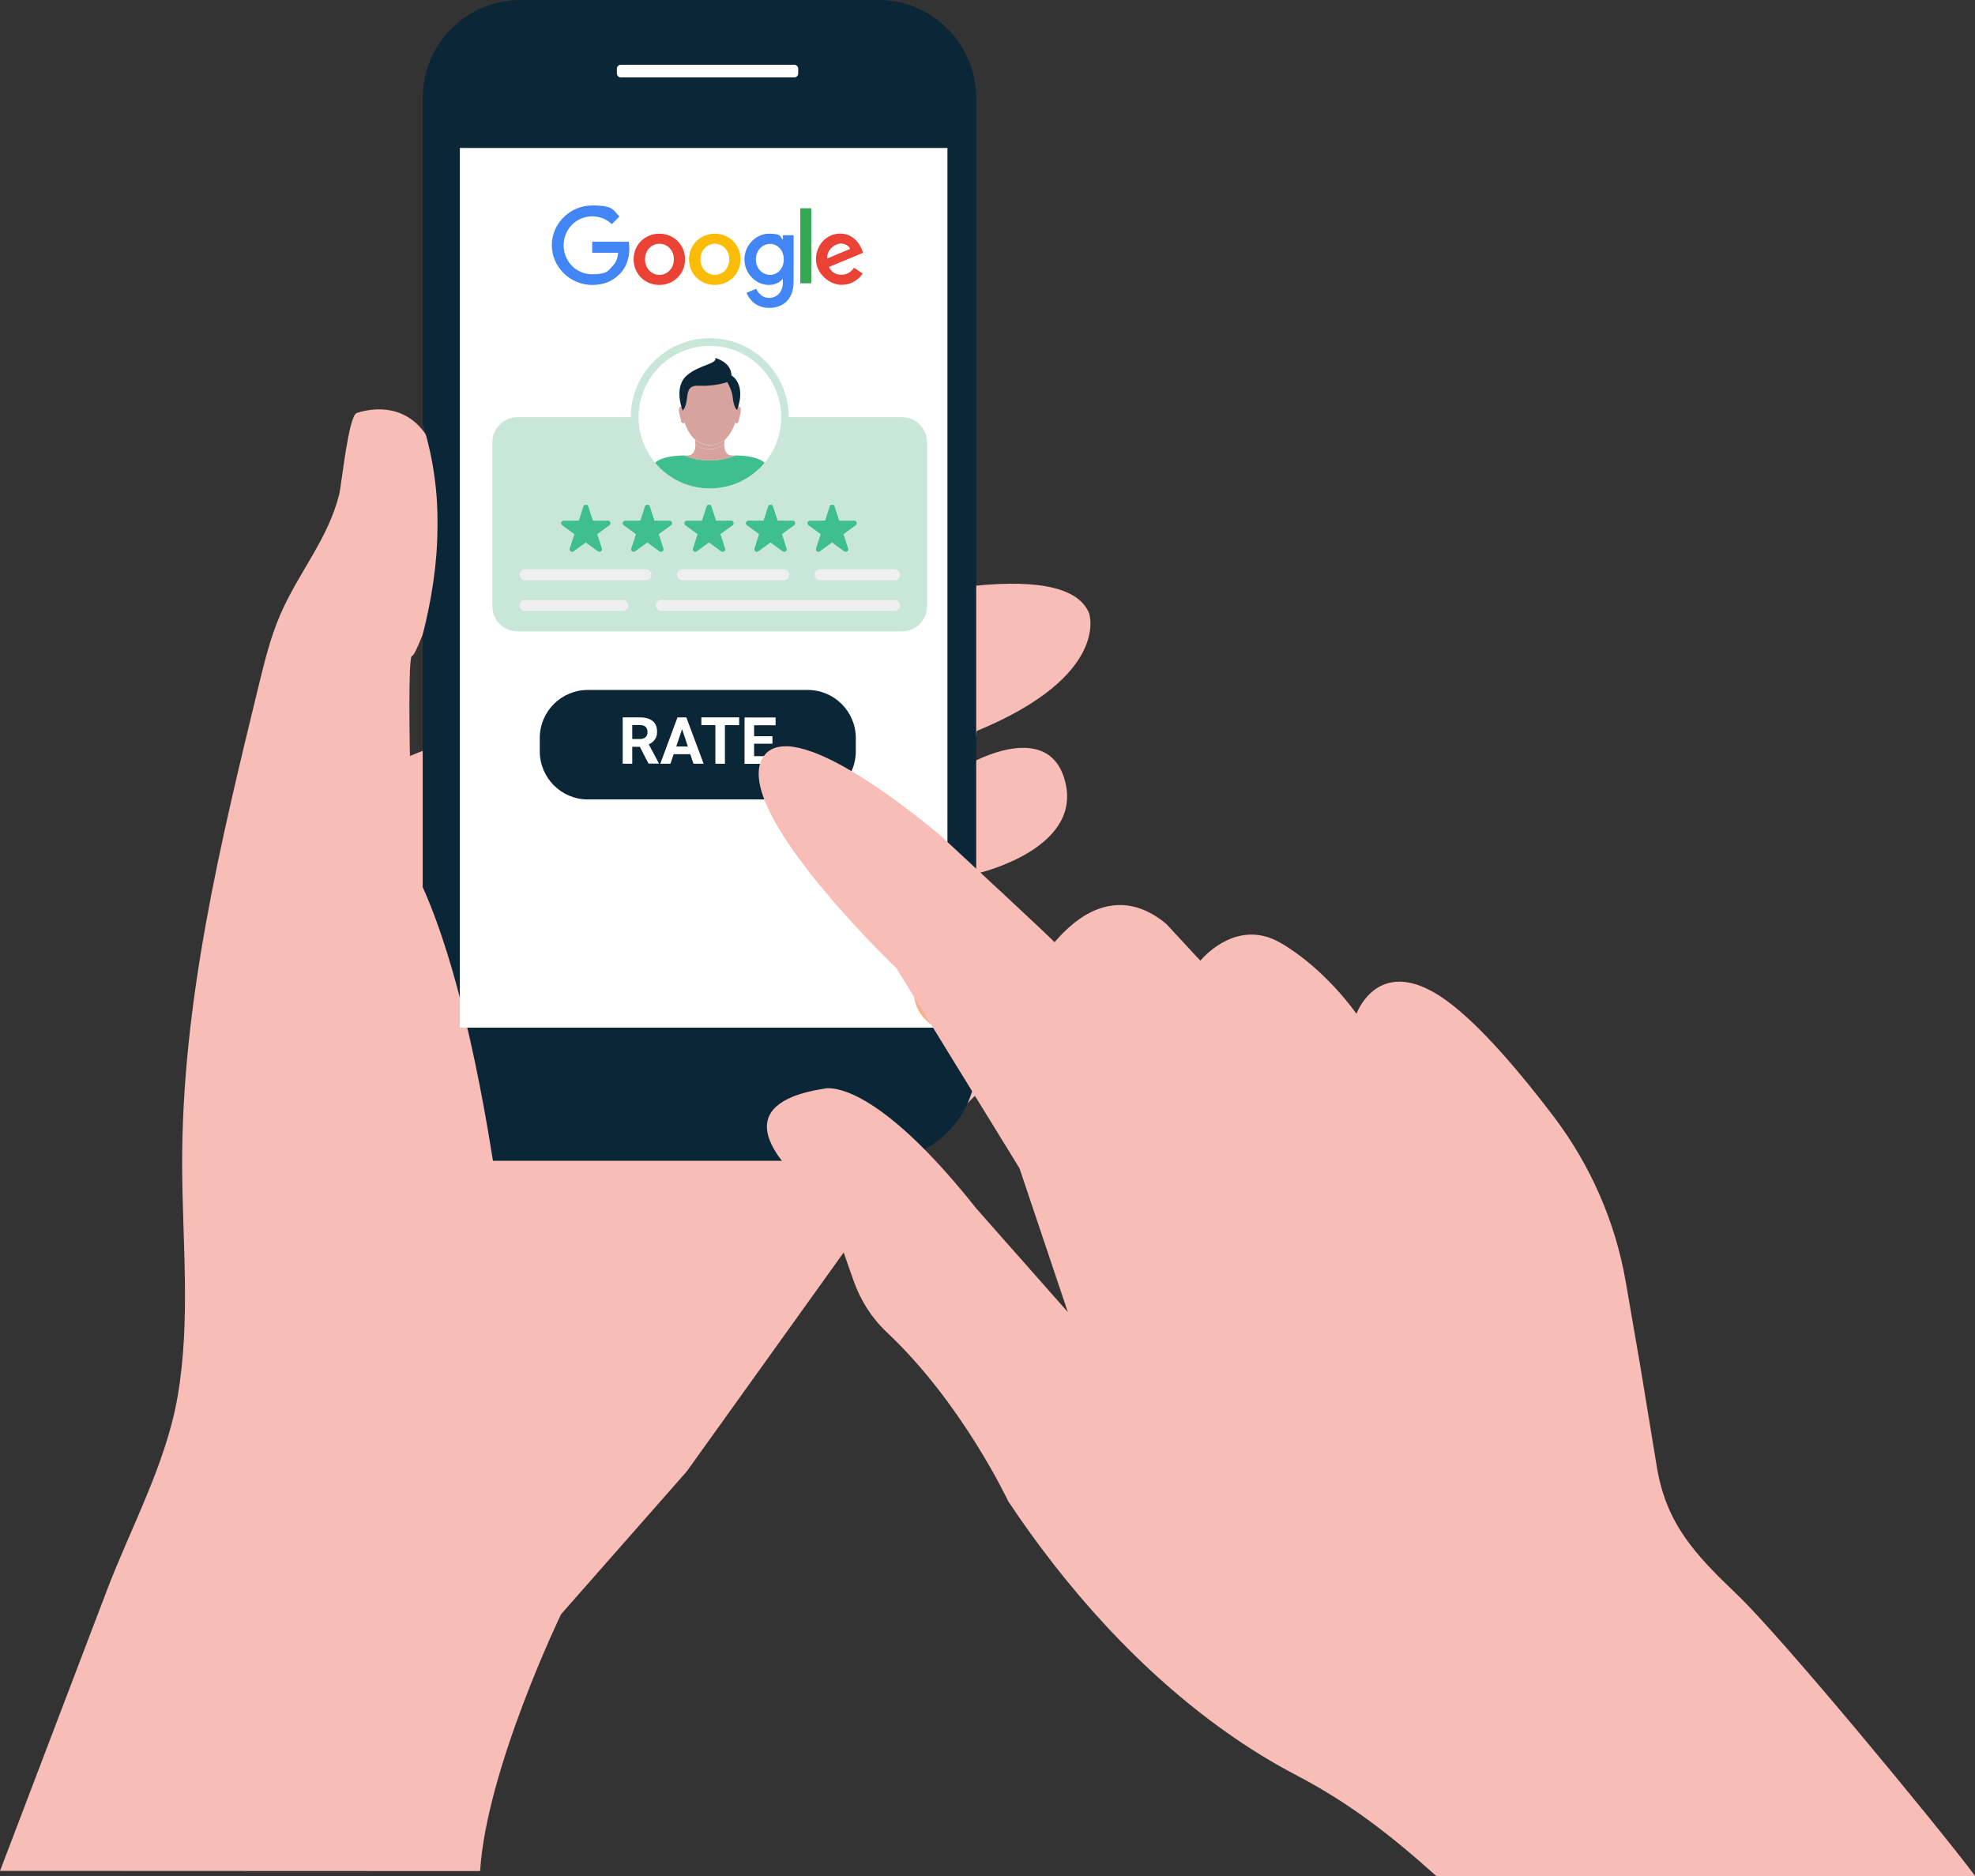 <svg xmlns="http://www.w3.org/2000/svg" xmlns:xlink="http://www.w3.org/1999/xlink" id="Ebene_1" viewBox="0 0 1903 1807.9"><rect x="0" y="0" width="1903" height="1807.9" fill="#333333" stroke="none"/><defs><style>      .st0 {        fill: none;      }      .st1 {        fill: #4285f4;      }      .st2 {        fill: #fbbc05;      }      .st3 {        fill: #f9c6b0;      }      .st4 {        fill: #f58f72;      }      .st5 {        fill: #f7bdb6;      }      .st6 {        fill: #0b2637;      }      .st7 {        fill: #f9af8f;      }      .st8 {        fill: #3fbe91;      }      .st9 {        fill: #eeefee;      }      .st10 {        clip-path: url(#clippath-11);      }      .st11 {        clip-path: url(#clippath-10);      }      .st12 {        clip-path: url(#clippath-12);      }      .st13 {        clip-path: url(#clippath-1);      }      .st14 {        clip-path: url(#clippath-3);      }      .st15 {        clip-path: url(#clippath-4);      }      .st16 {        clip-path: url(#clippath-2);      }      .st17 {        clip-path: url(#clippath-7);      }      .st18 {        clip-path: url(#clippath-6);      }      .st19 {        clip-path: url(#clippath-9);      }      .st20 {        clip-path: url(#clippath-8);      }      .st21 {        clip-path: url(#clippath-5);      }      .st22 {        fill: #34a853;      }      .st23 {        fill: #fff;      }      .st24 {        fill: #ea4335;      }      .st25 {        fill: #d6a39f;      }      .st26 {        fill: #c8e6d9;      }      .st27 {        clip-path: url(#clippath);      }    </style><clipPath id="clippath"><rect class="st0" x="0" y="394.4" width="1051.3" height="1409.3"></rect></clipPath><clipPath id="clippath-1"><rect class="st0" x="730.7" y="718.4" width="1172.2" height="1089.5"></rect></clipPath><clipPath id="clippath-2"><rect class="st0" x="474.2" y="326" width="419.5" height="282.7"></rect></clipPath><clipPath id="clippath-3"><rect class="st0" x="653.8" y="354.5" width="60.3" height="74.5"></rect></clipPath><clipPath id="clippath-4"><path class="st0" d="M752.7,402c0,38-30.8,68.7-68.7,68.7s-68.7-30.8-68.7-68.7,30.8-68.7,68.7-68.7,68.7,30.8,68.7,68.7Z"></path></clipPath><clipPath id="clippath-5"><rect class="st0" x="669.3" y="423.7" width="29.7" height="9.3"></rect></clipPath><clipPath id="clippath-6"><path class="st0" d="M752.7,402c0,38-30.8,68.7-68.7,68.7s-68.7-30.8-68.7-68.7,30.8-68.7,68.7-68.7,68.7,30.8,68.7,68.7Z"></path></clipPath><clipPath id="clippath-7"><rect class="st0" x="654.6" y="345" width="58.7" height="50.9"></rect></clipPath><clipPath id="clippath-8"><path class="st0" d="M752.7,402c0,38-30.8,68.7-68.7,68.7s-68.7-30.8-68.7-68.7,30.8-68.7,68.7-68.7,68.7,30.8,68.7,68.7Z"></path></clipPath><clipPath id="clippath-9"><rect class="st0" x="658.7" y="427.7" width="50.9" height="16.5"></rect></clipPath><clipPath id="clippath-10"><path class="st0" d="M752.7,402c0,38-30.8,68.7-68.7,68.7s-68.7-30.8-68.7-68.7,30.8-68.7,68.7-68.7,68.7,30.8,68.7,68.7Z"></path></clipPath><clipPath id="clippath-11"><rect class="st0" x="619.4" y="438.9" width="129" height="32.1"></rect></clipPath><clipPath id="clippath-12"><path class="st0" d="M752.7,402c0,38-30.8,68.7-68.7,68.7s-68.7-30.8-68.7-68.7,30.8-68.7,68.7-68.7,68.7,30.8,68.7,68.7Z"></path></clipPath></defs><g class="st27"><path class="st5" d="M0,1803c34.3-90,68.5-180,102.8-269.9,23.4-61.6,57.2-122.5,68.4-187.7,12.6-73.5,4.5-148.8,4.3-222.9-.3-156.4,36.8-310.1,73.8-462,5.6-22.9,11.2-46,20.6-67.8,17.8-41.3,46-72.7,56.9-116.2,2.3-9.2,8.9-75.3,16.8-78.4,0,0,57.4-22.6,78,45.2v129.3s-20.5,59.5-24.6,59.5-2,96.4-2,96.4c0,0,609.3-248.3,654.4-137.5,0,0,21.1,60-108.2,113.4l-5.5,30.9s76.8-43.7,91.1,19.9-84.1,86.2-84.1,86.2l4.1,71.8-2.1,137.5-69.8,69.8-213.3,297.6-121,137.5s-71.8,148.9-78,247.5l-462.6-.2"></path></g><path class="st6" d="M940.6,94.5c0-52.2-42.3-94.5-94.4-94.5h-344.5c-52.2,0-94.4,42.3-94.4,94.5v314.1c20.5,65.1,17.8,133.1,0,203.1v243.2c18.7,41.5,45,120.2,67.7,263.7h371.7c51.9,0,93.9-42.1,93.9-94V94.5"></path><path class="st23" d="M912.9,990.3h-469.8V142.6h469.8v847.6"></path><path class="st23" d="M765.3,74.6h-167.1c-2.1,0-3.8-1.7-3.8-3.8v-4.6c0-2.1,1.7-3.8,3.8-3.8h167.1c2.1,0,3.8,1.7,3.8,3.8v4.6c0,2.1-1.7,3.8-3.8,3.8"></path><path class="st7" d="M939.6,1007.3v40.4c20.3-12.9,52-60.1,62.7-76.6-25.5,30.2-50.9,35.5-62.7,36.2"></path><path class="st4" d="M1002.3,971.1c2.3-3.6,3.7-5.7,3.7-5.7l-66.4,17.1v24.8c11.8-.7,37.2-6,62.7-36.2"></path><path class="st7" d="M880.5,954.5c.2-12.9,5.9-25.2,15.1-34.3,21.8-21.7,75.2-64.8,113.7-14.1,37,48.8-24.1,77.4-57.3,88.7-17.3,5.9-36.6,4.3-52-5.6-10.6-6.8-19.7-17.7-19.5-34.8"></path><path class="st3" d="M940.7,918.5c13.7,5.6,20.7,14.4,24.7,24.7,0,0-5,31.4-26.2,37.5-6.2,1.8-13-.5-17-5.7l-18.8-24.2c-4.9-6.4-4.4-15.4,1.1-21.2,8.2-8.6,20.4-8.9,36.1-11.2"></path><path class="st6" d="M778.3,770.4h-211.9c-25.6,0-46.3-20.8-46.3-46.4v-12.8c0-25.6,20.7-46.3,46.3-46.3h211.9c25.6,0,46.3,20.8,46.3,46.3v12.8c0,25.6-20.7,46.4-46.3,46.4"></path><path class="st23" d="M609.2,712.2h7.4c2.3,0,4.1-.6,5.4-1.8,1.3-1.2,1.9-2.8,1.9-4.9s-.6-3.8-1.8-5c-1.2-1.2-3-1.8-5.5-1.8h-7.4v13.4ZM616.5,719.7h-7.3v16.3h-9.2v-44.7h16.6c5.3,0,9.3,1.2,12.2,3.5,2.9,2.3,4.3,5.7,4.3,10s-.7,5.6-2,7.6c-1.3,2-3.3,3.7-6,4.9l9.7,18.2v.4h-9.9l-8.4-16.3"></path><path class="st23" d="M651.6,719.4h11.2l-5.6-16.7-5.6,16.7ZM665.2,726.8h-16.1l-3.1,9.2h-9.8l16.6-44.7h8.5l16.7,44.7h-9.8l-3.1-9.2"></path><path class="st23" d="M712.2,698.8h-13.7v37.2h-9.2v-37.2h-13.5v-7.5h36.4v7.5"></path><path class="st23" d="M744.3,716.7h-17.7v12h20.7v7.4h-29.9v-44.7h29.9v7.5h-20.7v10.6h17.7v7.2"></path><g class="st13"><path class="st5" d="M1903,1807.9h-519c-44.8-40.1-83.3-70.1-135.5-97.5-22.9-12-45.2-25.7-66.6-40.9-83.7-59.1-155.2-139.6-210.5-222.9,0,0-44.3-94.6-117-162.8-7.3-6.9-13.7-14.7-19.1-23.1-5.2-8.2-9.4-16.9-12.7-26.1l-26.7-76.1s-.3-.2-.8-.6c-5.2-3.8-34.1-25.4-48.3-48.7,0,0,0,0,0-.1-.5-.8-.9-1.6-1.4-2.4-9.9-17.6-10.7-35.8,13.9-47.8,0,0,.2,0,.2-.1,8.4-4.1,19.8-7.4,34.8-9.7,0,0,28.7-8.8,93.5,55.5,15.6,15.5,33.2,35.1,53.1,60.2l83.3,94.3,4.7,5.3-46.6-138.6-68.2-110.9-11.4-18.6-5.4-8.7-33.6-54.6s-9.5-9-23.3-23.4c-22.9-23.8-57.8-62.1-82-98.6-20-30.1-32.6-58.9-25.3-77.1.3-.7.6-1.4.9-2,.9-1.7,1.9-3.2,3-4.6,4.6-5.6,11.3-8,19.4-8.1,1.1,0,2.1,0,3.3,0,6.7.4,14.2,2.3,22.2,5.1.8.3,1.6.6,2.5.9,26.2,9.9,57,30.3,81.1,48,23.8,17.5,41.1,32.4,41.1,32.4,0,0,28.2,26,55.9,51.9.1,0,.2.2.3.2,26.6,24.8,52.8,49.3,53.1,50.2.6,1.8,47.6-67.7,107.9-17.5l32.8,35.4s.1-.2.4-.5c0,0,.1-.1.2-.2,4.7-5.4,36.7-39.9,77-16.3,43.6,25.5,72.8,68.2,72.8,68.2,0,0,.2-.5.6-1.5,0-.1.1-.2.2-.4,4.4-9.9,27.8-53.5,86.6-10.4,32.4,23.7,71.2,69.9,102.2,110.7,35.9,47.2,60,102.2,70,160.6l12.7,73.6.7,3.9c5.5,33.3,10.9,66.6,16.4,99.9,9.1,55.2,36.7,84.4,77.3,123.2,43.5,41.5,193.6,223.3,229.5,271.3"></path></g><g><path class="st24" d="M660.1,249.9c0,14.2-11.1,24.7-24.8,24.7s-24.8-10.5-24.8-24.7,11.1-24.7,24.8-24.7,24.8,10.4,24.8,24.7ZM649.3,249.9c0-8.9-6.4-15-13.9-15s-13.9,6.1-13.9,15,6.4,15,13.9,15,13.9-6.2,13.9-15Z"></path><path class="st2" d="M713.5,249.9c0,14.2-11.1,24.7-24.8,24.7s-24.8-10.5-24.8-24.7,11.1-24.7,24.8-24.7,24.8,10.4,24.8,24.7ZM702.7,249.9c0-8.9-6.4-15-13.9-15s-13.9,6.1-13.9,15,6.4,15,13.9,15,13.9-6.2,13.9-15Z"></path><path class="st1" d="M764.7,226.7v44.3c0,18.2-10.8,25.7-23.5,25.7s-19.2-8-21.9-14.5l9.4-3.9c1.7,4,5.8,8.8,12.4,8.8s13.2-5,13.2-14.5v-3.6h-.4c-2.4,3-7.1,5.6-13,5.6-12.3,0-23.6-10.8-23.6-24.6s11.3-24.8,23.6-24.8,10.6,2.6,13,5.5h.4v-4h10.3ZM755.2,250c0-8.7-5.8-15-13.2-15s-13.7,6.4-13.7,15,6.3,14.9,13.7,14.9,13.2-6.3,13.2-14.9Z"></path><path class="st22" d="M781.7,200.7v72.3h-10.6v-72.3h10.6Z"></path><path class="st24" d="M822.9,258l8.4,5.6c-2.7,4-9.3,10.9-20.6,10.9s-24.5-10.8-24.5-24.7,10.6-24.7,23.3-24.7,19.1,10.2,21.1,15.7l1.1,2.8-33,13.7c2.5,5,6.5,7.5,12,7.5s9.3-2.7,12.2-6.8h0ZM797,249.1l22.1-9.2c-1.2-3.1-4.9-5.2-9.2-5.2s-13.2,4.9-12.9,14.4Z"></path><path class="st1" d="M570.6,243.5v-10.5h35.3c.3,1.8.5,4,.5,6.3,0,7.9-2.1,17.6-9.1,24.5-6.7,7-15.3,10.8-26.7,10.8-21.1,0-38.9-17.2-38.9-38.3s17.8-38.3,38.9-38.3,20,4.6,26.3,10.6l-7.4,7.4c-4.5-4.2-10.6-7.5-18.9-7.5-15.4,0-27.5,12.4-27.5,27.9s12.1,27.9,27.5,27.9,15.7-4,19.4-7.7,4.9-7.2,5.7-13h-25Z"></path></g><g class="st16"><path class="st26" d="M869,402h-109c0-42-34.1-76.1-76.1-76.1s-76.1,34.1-76.1,76.1h-109c-13.5,0-24.4,10.9-24.4,24.4v157.7c0,13.5,10.9,24.4,24.4,24.4h370.1c13.5,0,24.4-10.9,24.4-24.4v-157.7c0-13.5-10.9-24.4-24.4-24.4"></path></g><path class="st23" d="M752.7,402c0,38-30.8,68.7-68.7,68.7s-68.7-30.8-68.7-68.7,30.8-68.7,68.7-68.7,68.7,30.8,68.7,68.7"></path><g class="st14"><g class="st15"><path class="st25" d="M698.4,423.8c4.5-4.1,7.8-9.9,10-16.5,1.3,1.8,3.3,0,3.5-1.7,0-2.6,4.8-14.3-.6-13.8,0,0,0,0,0,.1,3.7-49.7-58.4-49.7-54.6,0,0-.1,0-.2,0-.2-5.4-.4-.6,11.2-.6,13.8.2,1.7,2.2,3.5,3.6,1.7,2.2,6.6,5.5,12.4,10,16.5,4.2,3.3,9.2,5.2,14.5,5.2s10.2-1.9,14.5-5.2"></path></g></g><g class="st21"><g class="st18"><path class="st25" d="M697.8,428.1c0-1.4.2-2.9.5-4.2h.1c-4.2,3.2-9.2,5.1-14.5,5.1s-10.2-1.9-14.5-5.2h.1c.3,1.4.5,2.9.5,4.3,4.1,3,8.8,4.7,13.9,4.7s9.8-1.7,13.9-4.7"></path></g></g><g class="st17"><g class="st20"><path class="st6" d="M657.8,395.7s-9.3-22.4,4.1-34c11.5-10,29.1-10.9,27.4-16.7,0,0,15.3,3.8,15.5,16.8,0,0,14.6,7.8,5.5,33.2,0,0-3.1-.5-4.5-13.6-.6-5.2-5-13.2-5-13.2,0,0-12.4,4.4-27.4,3.5-16-.9-7.8,14.5-15.5,24"></path></g></g><g class="st19"><g class="st11"><path class="st25" d="M709.1,438.9c-1.5,0-2.8,0-3.9,0-5.5,0-7.4-5.4-7.3-10.8-4.1,3-8.8,4.7-13.9,4.7s-9.8-1.7-13.9-4.7c.1,5.4-1.9,10.8-7.3,10.8-1.1,0-2.5,0-4,0,16.1,6.5,34.2,6.5,50.3,0"></path></g></g><g class="st10"><g class="st12"><path class="st8" d="M739.3,448.9c-5.1-8.4-20.6-9.8-30.2-10-16.1,6.5-34.2,6.5-50.3,0-9.6.2-25,1.5-30.2,10-5.9,9.7-9.1,21.9-9.1,21.9h128.9s-3.2-12.2-9.1-21.9"></path></g></g><path class="st9" d="M599.9,588.9h-93.9c-3,0-5.4-2.4-5.4-5.4s2.4-5.4,5.4-5.4h93.9c3,0,5.4,2.4,5.4,5.4s-2.4,5.4-5.4,5.4"></path><path class="st9" d="M861.8,588.9h-224.4c-3,0-5.4-2.4-5.4-5.4s2.4-5.4,5.4-5.4h224.4c3,0,5.4,2.4,5.4,5.4s-2.4,5.4-5.4,5.4"></path><path class="st9" d="M755,559.3h-97.2c-3,0-5.4-2.4-5.4-5.4s2.4-5.4,5.4-5.4h97.2c3,0,5.4,2.4,5.4,5.4s-2.4,5.4-5.4,5.4"></path><path class="st9" d="M622.3,559.3h-116.2c-3,0-5.4-2.4-5.4-5.4s2.4-5.4,5.4-5.4h116.2c3,0,5.4,2.4,5.4,5.4s-2.4,5.4-5.4,5.4"></path><path class="st9" d="M861.8,559.3h-71.5c-3,0-5.4-2.4-5.4-5.4s2.4-5.4,5.4-5.4h71.5c3,0,5.4,2.4,5.4,5.4s-2.4,5.4-5.4,5.4"></path><path class="st8" d="M588,503.3c-.4-.9-1.3-1.4-2.2-1.4h-14.6s-4.5-13.9-4.5-13.9c-.3-1-1.2-1.6-2.2-1.6s-1.9.7-2.2,1.6l-4.5,13.9h0s-14.6,0-14.6,0c-.9,0-1.8.5-2.2,1.4-.4,1-.1,2.2.8,2.8l11.8,8.6h0s-4.5,13.9-4.5,13.9c-.3,1,0,2,.8,2.6.8.6,1.9.6,2.7,0l11.8-8.6h0l11.8,8.6c.4.3.9.4,1.4.4s1-.1,1.4-.4c.8-.6,1.2-1.6.8-2.6l-4.5-13.9h0s11.8-8.6,11.8-8.6c.9-.6,1.2-1.8.8-2.8"></path><path class="st8" d="M588,503.3c-.4-.9-1.3-1.4-2.2-1.4h-14.6s-4.5-13.9-4.5-13.9c-.3-1-1.2-1.6-2.2-1.6s-1.9.7-2.2,1.6l-4.5,13.9h0s-14.6,0-14.6,0c-.9,0-1.8.5-2.2,1.4-.4,1-.1,2.2.8,2.8l11.8,8.6h0s-4.5,13.9-4.5,13.9c-.3,1,0,2,.8,2.6.8.6,1.9.6,2.7,0l11.8-8.6h0l11.8,8.6c.4.3.9.4,1.4.4s1-.1,1.4-.4c.8-.6,1.2-1.6.8-2.6l-4.5-13.9h0s11.8-8.6,11.8-8.6c.9-.6,1.2-1.8.8-2.8"></path><path class="st8" d="M647.3,503.3c-.4-.9-1.3-1.4-2.2-1.4h-14.6s-4.5-13.9-4.5-13.9c-.3-1-1.2-1.6-2.2-1.6s-1.9.7-2.2,1.6l-4.5,13.9h0s-14.6,0-14.6,0c-.9,0-1.8.5-2.2,1.4-.4,1-.1,2.2.8,2.8l11.8,8.6h0s-4.5,13.9-4.5,13.9c-.3,1,0,2,.8,2.6.8.6,1.9.6,2.7,0l11.8-8.6h0l11.8,8.6c.4.3.9.4,1.4.4s1-.1,1.4-.4c.8-.6,1.2-1.6.8-2.6l-4.5-13.9h0s11.8-8.6,11.8-8.6c.9-.6,1.2-1.8.8-2.8"></path><path class="st8" d="M647.3,503.3c-.4-.9-1.3-1.4-2.2-1.4h-14.6s-4.5-13.9-4.5-13.9c-.3-1-1.2-1.6-2.2-1.6s-1.9.7-2.2,1.6l-4.5,13.9h0s-14.6,0-14.6,0c-.9,0-1.8.5-2.2,1.4-.4,1-.1,2.2.8,2.8l11.8,8.6h0s-4.5,13.9-4.5,13.9c-.3,1,0,2,.8,2.6.8.6,1.9.6,2.7,0l11.8-8.6h0l11.8,8.6c.4.3.9.4,1.4.4s1-.1,1.4-.4c.8-.6,1.2-1.6.8-2.6l-4.5-13.9h0s11.8-8.6,11.8-8.6c.9-.6,1.2-1.8.8-2.8"></path><path class="st8" d="M706.7,503.3c-.4-.9-1.3-1.4-2.2-1.4h-14.6s-4.5-13.9-4.5-13.9c-.3-1-1.2-1.6-2.2-1.6s-1.9.7-2.2,1.6l-4.5,13.9h0s-14.6,0-14.6,0c-.9,0-1.8.5-2.2,1.4-.4,1-.1,2.2.8,2.8l11.8,8.6h0s-4.5,13.9-4.5,13.9c-.3,1,0,2,.8,2.6.8.6,1.9.6,2.7,0l11.8-8.6h0l11.8,8.6c.4.3.9.4,1.4.4s1-.1,1.4-.4c.8-.6,1.2-1.6.8-2.6l-4.5-13.9h0s11.8-8.6,11.8-8.6c.9-.6,1.2-1.8.8-2.8"></path><path class="st8" d="M706.7,503.3c-.4-.9-1.3-1.4-2.2-1.4h-14.6s-4.5-13.9-4.5-13.9c-.3-1-1.2-1.6-2.2-1.6s-1.9.7-2.2,1.6l-4.5,13.9h0s-14.6,0-14.6,0c-.9,0-1.8.5-2.2,1.4-.4,1-.1,2.2.8,2.8l11.8,8.6h0s-4.5,13.9-4.5,13.9c-.3,1,0,2,.8,2.6.8.6,1.9.6,2.7,0l11.8-8.6h0l11.8,8.6c.4.3.9.4,1.4.4s1-.1,1.4-.4c.8-.6,1.2-1.6.8-2.6l-4.5-13.9h0s11.8-8.6,11.8-8.6c.9-.6,1.2-1.8.8-2.8"></path><path class="st8" d="M766,503.3c-.4-.9-1.3-1.4-2.2-1.4h-14.6s-4.5-13.9-4.5-13.9c-.3-1-1.2-1.6-2.2-1.6s-1.9.7-2.2,1.6l-4.5,13.9h0s-14.6,0-14.6,0c-.9,0-1.8.5-2.2,1.4-.4,1-.1,2.2.8,2.8l11.8,8.6h0s-4.5,13.9-4.5,13.9c-.3,1,0,2,.8,2.6.8.6,1.9.6,2.7,0l11.8-8.6h0l11.8,8.6c.4.3.9.4,1.4.4s1-.1,1.4-.4c.8-.6,1.2-1.6.8-2.6l-4.5-13.9h0s11.8-8.6,11.8-8.6c.9-.6,1.2-1.8.8-2.8"></path><path class="st8" d="M766,503.3c-.4-.9-1.3-1.4-2.2-1.4h-14.6s-4.5-13.9-4.5-13.9c-.3-1-1.2-1.6-2.2-1.6s-1.9.7-2.2,1.6l-4.5,13.9h0s-14.6,0-14.6,0c-.9,0-1.8.5-2.2,1.4-.4,1-.1,2.2.8,2.8l11.8,8.6h0s-4.5,13.9-4.5,13.9c-.3,1,0,2,.8,2.6.8.6,1.9.6,2.7,0l11.8-8.6h0l11.8,8.6c.4.3.9.4,1.4.4s1-.1,1.4-.4c.8-.6,1.2-1.6.8-2.6l-4.5-13.9h0s11.8-8.6,11.8-8.6c.9-.6,1.2-1.8.8-2.8"></path><path class="st8" d="M825.3,503.3c-.4-.9-1.3-1.4-2.2-1.4h-14.6s-4.5-13.9-4.5-13.9c-.3-1-1.2-1.6-2.2-1.6s-1.9.7-2.2,1.6l-4.5,13.9h0s-14.6,0-14.6,0c-.9,0-1.8.5-2.2,1.4-.4,1-.1,2.2.8,2.8l11.8,8.6h0s-4.5,13.9-4.5,13.9c-.3,1,0,2,.8,2.6.8.6,1.9.6,2.7,0l11.8-8.6h0l11.8,8.6c.4.3.9.4,1.4.4s1-.1,1.4-.4c.8-.6,1.2-1.6.8-2.6l-4.5-13.9h0s11.8-8.6,11.8-8.6c.9-.6,1.2-1.8.8-2.8"></path><path class="st8" d="M825.3,503.3c-.4-.9-1.3-1.4-2.2-1.4h-14.6s-4.5-13.9-4.5-13.9c-.3-1-1.2-1.6-2.2-1.6s-1.9.7-2.2,1.6l-4.5,13.9h0s-14.6,0-14.6,0c-.9,0-1.8.5-2.2,1.4-.4,1-.1,2.2.8,2.8l11.8,8.6h0s-4.5,13.9-4.5,13.9c-.3,1,0,2,.8,2.6.8.6,1.9.6,2.7,0l11.8-8.6h0l11.8,8.6c.4.3.9.4,1.4.4s1-.1,1.4-.4c.8-.6,1.2-1.6.8-2.6l-4.5-13.9h0s11.8-8.6,11.8-8.6c.9-.6,1.2-1.8.8-2.8"></path></svg>
